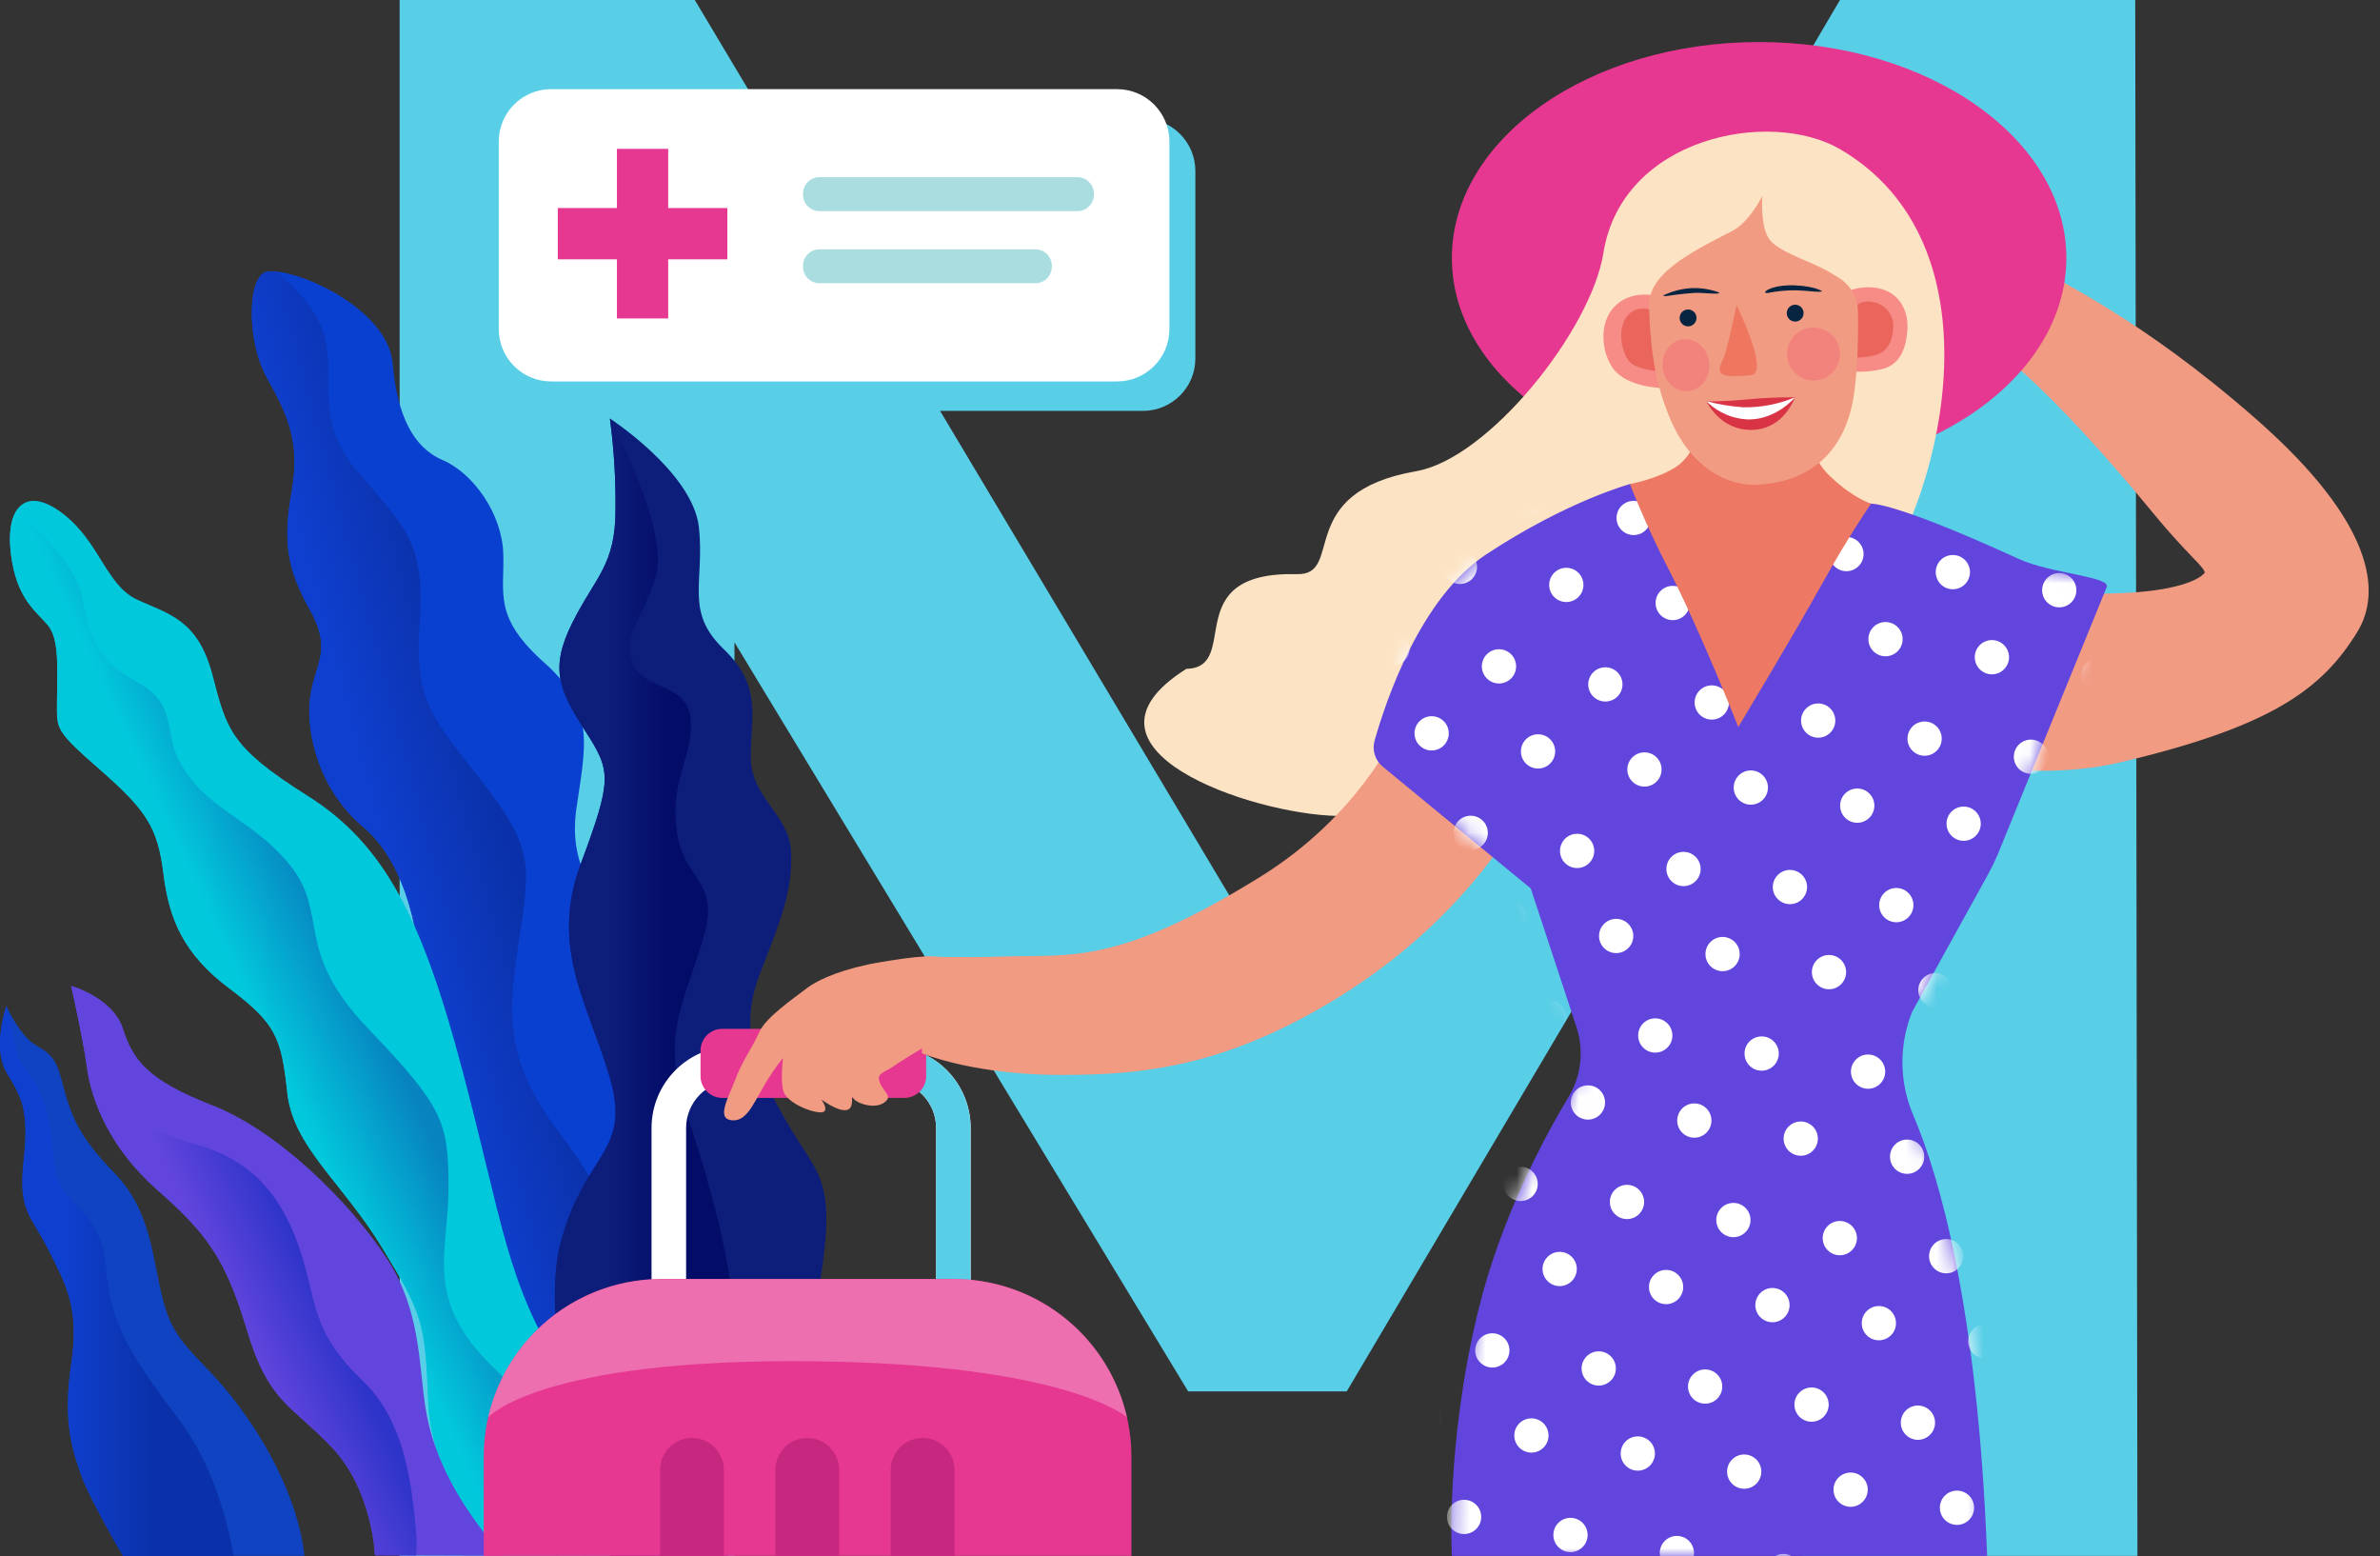 <svg width="153" height="100" viewBox="0 0 153 100" fill="none" xmlns="http://www.w3.org/2000/svg">
<rect x="0" y="0" width="153" height="100" fill="#333333" stroke="none"/>
<path d="M115.884 99.992L115.743 40.134L86.576 89.422H76.382L47.216 41.282V99.992H25.691V0H44.666L81.769 62.138L118.283 0H137.265L137.407 99.992H115.884Z" fill="#59CEE7"/>
<path d="M73.476 7.622H37.097C35.237 7.622 33.73 9.13 33.73 10.99V23.039C33.73 24.899 35.237 26.407 37.097 26.407H73.476C75.336 26.407 76.844 24.899 76.844 23.039V10.99C76.844 9.13 75.336 7.622 73.476 7.622Z" fill="#59CEE7"/>
<path d="M71.809 5.729H35.431C33.571 5.729 32.063 7.237 32.063 9.098V21.147C32.063 23.007 33.571 24.515 35.431 24.515H71.809C73.669 24.515 75.177 23.007 75.177 21.147V9.098C75.177 7.237 73.669 5.729 71.809 5.729Z" fill="white"/>
<path d="M42.956 9.567H39.66V20.466H42.956V9.567Z" fill="#E63891"/>
<path d="M35.859 13.37V16.666H46.759V13.37H35.859Z" fill="#E63891"/>
<path d="M69.265 11.389H52.679C52.095 11.389 51.622 11.863 51.622 12.447V12.511C51.622 13.095 52.095 13.568 52.679 13.568H69.265C69.85 13.568 70.323 13.095 70.323 12.511V12.447C70.323 11.863 69.85 11.389 69.265 11.389Z" fill="#AADDE0"/>
<path d="M66.559 16.023H52.679C52.095 16.023 51.622 16.496 51.622 17.08V17.144C51.622 17.728 52.095 18.201 52.679 18.201H66.559C67.144 18.201 67.617 17.728 67.617 17.144V17.08C67.617 16.496 67.144 16.023 66.559 16.023Z" fill="#AADDE0"/>
<path d="M17.174 17.457C15.93 17.662 15.787 21.805 17.174 24.304C18.562 26.803 19.302 28.467 18.747 31.614C18.191 34.761 18.419 36.517 19.923 39.199C21.428 41.88 20.175 42.714 19.923 44.938C19.671 47.163 20.501 50.767 23.371 53.173C26.241 55.58 27.061 60.575 27.061 63.351C27.061 66.127 24.841 71.77 27.061 75.101C29.281 78.432 32.801 83.346 33.447 86.853C34.092 90.361 37.518 99.992 37.518 99.992L43.124 99.969C43.124 99.969 41.126 95.968 42.745 90.97C43.721 87.963 45.012 82.875 42.885 80.007C40.757 77.139 39.258 76.565 40.334 72.422C41.495 67.969 42.885 64.36 40.664 61.031C38.444 57.701 36.499 55.848 37.055 51.962C37.61 48.075 38.35 45.578 35.019 42.616C31.688 39.654 32.436 38.172 32.354 35.581C32.272 32.989 30.402 30.402 28.459 29.57C26.516 28.738 25.526 26.622 25.251 23.39C24.946 19.769 18.931 17.178 17.174 17.457Z" fill="#0A40CF"/>
<path d="M19.923 44.939C20.175 42.717 21.43 41.884 19.923 39.199C18.417 36.514 18.191 34.757 18.747 31.614C19.302 28.472 18.562 26.803 17.174 24.304C15.787 21.805 15.93 17.654 17.174 17.457C17.368 17.433 17.563 17.433 17.756 17.457C18.872 18.355 20.262 19.735 20.782 21.352C21.707 24.222 20.042 26.811 23.002 30.327C25.962 33.842 27.352 34.767 26.981 39.949C26.61 45.131 27.816 46.148 31.052 50.314C34.289 54.479 34.107 55.586 33.367 60.399C32.627 65.213 32.444 68.171 35.958 72.797C39.471 77.424 41.138 81.669 40.398 86.862C39.9 90.347 39.447 93.246 40.71 97.503C40.804 97.825 40.904 98.151 41.005 98.477C41.068 99.385 41.138 99.977 41.138 99.977L37.53 100C37.53 100 34.101 90.365 33.459 86.862C32.817 83.359 29.296 78.441 27.073 75.11C24.851 71.778 27.073 66.135 27.073 63.359C27.073 60.584 26.241 55.586 23.384 53.181C20.526 50.777 19.681 47.159 19.923 44.939Z" fill="url(#paint0_linear_8329_4563)"/>
<path d="M38.362 99.992C38.362 99.992 34.468 85.642 36.05 79.82C37.633 73.999 40.605 74.081 39.207 69.274C37.809 64.466 35.312 60.945 37.346 55.486C39.379 50.027 39.287 49.563 37.622 46.974C35.958 44.385 35.31 42.995 36.79 40.033C38.27 37.071 39.574 36.343 39.57 32.723C39.589 30.774 39.468 28.827 39.207 26.895C39.207 26.895 44.562 30.38 44.932 33.908C45.304 37.436 44.008 39.293 46.505 41.698C49.002 44.102 48.264 45.953 48.264 48.637C48.264 51.32 50.763 52.339 50.855 54.744C50.947 57.148 50.299 58.907 48.911 62.425C47.524 65.942 48.38 68.245 50.484 71.953C52.587 75.661 53.815 75.514 52.704 82.477C51.593 89.441 46.784 99.988 46.784 99.988L38.362 99.992Z" fill="#0D1E7A"/>
<path d="M42.157 37.073C41.439 39.582 40.017 40.728 40.677 42.624C41.292 44.369 44.193 43.828 44.398 46.232C44.602 48.637 42.981 50.127 43.545 53.637C44.008 56.507 46.193 56.654 45.304 59.942C44.135 64.247 42.434 66.311 44.008 71.125C45.582 75.938 47.245 81.395 47.339 86.762C47.397 90.13 44.756 96.052 42.782 99.992H38.362C38.362 99.992 34.468 85.642 36.05 79.82C37.633 73.999 40.605 74.081 39.207 69.274C37.809 64.466 35.312 60.945 37.346 55.486C39.379 50.027 39.287 49.563 37.622 46.974C35.958 44.385 35.31 42.995 36.79 40.033C38.27 37.071 39.574 36.343 39.57 32.723C39.589 30.774 39.468 28.827 39.207 26.895C39.207 26.895 43.051 33.965 42.157 37.073Z" fill="url(#paint1_linear_8329_4563)"/>
<path d="M39.194 99.992C39.194 99.992 39.565 93.701 36.05 87.965C32.534 82.229 32.347 78.712 29.756 68.9C27.165 59.09 24.761 54.28 19.765 51.136C14.769 47.991 14.583 46.88 13.656 43.362C12.729 39.845 10.88 39.478 8.845 38.551C6.809 37.625 6.44 34.849 4.034 33.004C1.627 31.159 0.344 32.633 0.703 35.595C1.061 38.557 2.369 39.295 3.109 40.222C3.849 41.148 3.665 43.182 3.665 45.033C3.665 46.884 3.478 46.878 6.44 49.473C9.402 52.069 10.14 53.175 10.511 56.136C10.883 59.096 11.807 61.316 14.761 63.536C17.715 65.756 18.092 66.683 18.463 70.198C18.834 73.714 21.979 75.938 24.57 80.192C27.161 84.445 27.346 85.003 27.53 90.185C27.715 95.367 32.157 99.992 32.157 99.992H39.194Z" fill="#02C8DC"/>
<path d="M3.665 45.031C3.665 43.186 3.849 41.136 3.109 40.22C2.369 39.303 1.074 38.553 0.702 35.593C0.538 34.285 0.702 33.269 1.141 32.697C2.513 34.152 4.921 36.284 5.331 38.553C5.909 41.77 6.766 42.698 8.964 43.92C11.294 45.222 10.604 47.019 11.438 48.731C13.057 52.04 16.188 52.526 18.678 55.648C21.169 58.77 18.84 61.055 23.651 66.09C28.463 71.125 28.834 72.049 28.834 76.305C28.834 80.561 27.167 83.523 31.794 87.963C36.421 92.403 36.052 93.145 35.867 99.067C35.867 99.379 35.855 99.682 35.855 99.992H32.165C32.165 99.992 27.723 95.365 27.538 90.185C27.354 85.005 27.167 84.445 24.578 80.192C21.989 75.938 18.838 73.714 18.471 70.198C18.104 66.682 17.727 65.758 14.761 63.536C11.795 61.314 10.866 59.096 10.505 56.133C10.145 53.171 9.4 52.068 6.44 49.471C3.48 46.874 3.665 46.882 3.665 45.031Z" fill="url(#paint2_linear_8329_4563)"/>
<path d="M24.101 99.955C24.101 99.955 23.961 95.736 21.278 92.96C18.595 90.185 17.254 90.09 15.866 85.466C14.478 80.841 13.275 79.267 10.126 76.489C6.978 73.712 5.873 70.661 5.594 68.626C5.315 66.59 4.569 63.351 4.569 63.351C4.569 63.351 7.252 64.108 7.9 66.09C8.548 68.072 9.38 69.37 13.64 71.03C17.9 72.691 22.506 77.262 24.9 80.931C27.016 84.17 26.925 87.63 27.335 90.361C27.866 93.934 29.795 96.726 30.82 98.114C31.28 98.772 31.785 99.396 32.331 99.983L24.101 99.955Z" fill="#6245DD"/>
<path d="M7.176 68.626C7.73 71.77 9.021 72.52 12.82 73.621C16.618 74.722 18.371 77.416 19.39 80.655C20.409 83.894 20.046 85.603 23.369 88.797C25.777 91.113 26.468 94.672 26.768 98.799C26.79 99.189 26.785 99.58 26.753 99.969L24.109 99.955C24.109 99.955 23.969 95.736 21.286 92.96C18.603 90.185 17.262 90.09 15.874 85.466C14.486 80.841 13.283 79.267 10.134 76.489C6.986 73.711 5.873 70.661 5.594 68.626C5.315 66.59 4.569 63.351 4.569 63.351C4.569 63.351 6.572 65.243 7.176 68.626Z" fill="url(#paint3_linear_8329_4563)"/>
<path d="M7.908 99.992C7.908 99.992 5.781 96.384 5.225 94.812C4.67 93.24 4.022 91.388 4.577 87.686C5.133 83.984 4.206 82.504 3.097 80.284C1.988 78.064 1.154 77.879 1.523 74.544C1.892 71.209 1.338 70.477 0.412 68.903C-0.515 67.328 0.412 64.647 0.412 64.647C0.412 64.647 0.965 65.942 1.8 66.775C2.634 67.607 3.419 67.306 3.952 69.366C4.567 71.77 5.053 73.019 7.351 75.38C9.782 77.879 9.782 80.932 10.498 83.615C11.416 87.067 13.244 87.038 16.326 91.757C19.407 96.476 19.564 99.992 19.564 99.992H7.908Z" fill="#0F43C1"/>
<path d="M2.911 71.133C3.558 73.261 3.189 74.003 3.745 75.758C4.301 77.512 6.521 77.98 6.797 81.311C7.074 84.642 7.822 86.399 11.424 91.118C13.679 94.068 14.622 97.696 15.014 100H7.908C7.908 100 5.781 96.392 5.225 94.82C4.67 93.248 4.022 91.397 4.577 87.694C5.133 83.992 4.206 82.512 3.097 80.292C1.988 78.072 1.154 77.888 1.523 74.552C1.892 71.217 1.338 70.477 0.412 68.903C-0.515 67.328 0.412 64.647 0.412 64.647L1.144 67.794C1.361 68.718 2.257 68.995 2.911 71.133Z" fill="url(#paint4_linear_8329_4563)"/>
<path d="M62.401 89.463H41.885V72.472C41.89 71.083 42.444 69.753 43.427 68.773C44.41 67.792 45.741 67.24 47.129 67.238H57.157C58.547 67.24 59.88 67.793 60.863 68.776C61.846 69.759 62.399 71.091 62.401 72.482V89.463ZM44.107 87.239H60.179V72.48C60.178 71.679 59.859 70.911 59.293 70.345C58.726 69.779 57.958 69.461 57.157 69.46H47.129C46.328 69.461 45.561 69.78 44.994 70.346C44.428 70.912 44.109 71.679 44.107 72.48V87.239Z" fill="white"/>
<path d="M57.158 67.238H52.144V69.452H57.158C57.959 69.453 58.727 69.771 59.293 70.337C59.859 70.903 60.178 71.671 60.179 72.472V87.231H52.144V89.455H62.393V72.472C62.389 71.085 61.836 69.755 60.855 68.775C59.874 67.794 58.545 67.242 57.158 67.238Z" fill="#59CEE7"/>
<path d="M42.52 82.192H61.314C64.343 82.192 67.247 83.395 69.389 85.537C71.531 87.679 72.734 90.584 72.734 93.612V99.994H31.098V93.612C31.098 92.112 31.393 90.627 31.967 89.242C32.541 87.856 33.383 86.597 34.443 85.536C35.504 84.476 36.763 83.635 38.149 83.061C39.535 82.487 41.02 82.192 42.52 82.192Z" fill="#E63891"/>
<path d="M58.139 66.121H46.434C45.661 66.121 45.034 66.748 45.034 67.521V69.159C45.034 69.932 45.661 70.559 46.434 70.559H58.139C58.913 70.559 59.539 69.932 59.539 69.159V67.521C59.539 66.748 58.913 66.121 58.139 66.121Z" fill="#E63891"/>
<path d="M44.485 92.413C45.029 92.413 45.55 92.629 45.934 93.013C46.319 93.398 46.535 93.919 46.535 94.463V99.998H42.435V94.463C42.435 93.919 42.651 93.398 43.035 93.013C43.42 92.629 43.941 92.413 44.485 92.413Z" fill="#C6287F"/>
<path d="M51.896 92.413C52.439 92.413 52.961 92.629 53.345 93.013C53.73 93.398 53.946 93.919 53.946 94.463V99.998H49.846V94.463C49.846 94.194 49.899 93.927 50.002 93.678C50.105 93.43 50.256 93.204 50.446 93.013C50.636 92.823 50.862 92.672 51.111 92.569C51.36 92.466 51.626 92.413 51.896 92.413Z" fill="#C6287F"/>
<path d="M59.311 92.413C59.854 92.413 60.376 92.629 60.76 93.013C61.145 93.398 61.361 93.919 61.361 94.463V99.998H57.261V94.463C57.261 93.919 57.477 93.398 57.861 93.013C58.246 92.629 58.767 92.413 59.311 92.413Z" fill="#C6287F"/>
<path opacity="0.28" d="M31.38 91.091C31.38 91.091 34.686 87.292 52.248 87.485C68.687 87.665 72.452 91.091 72.452 91.091C71.877 88.566 70.46 86.311 68.435 84.696C66.41 83.081 63.897 82.202 61.307 82.202H42.525C39.935 82.201 37.421 83.08 35.396 84.695C33.371 86.31 31.955 88.565 31.38 91.091Z" fill="white"/>
<path d="M136.212 49.014C133.221 49.715 129.342 49.701 126.206 49.014L129.16 37.842C139.205 38.803 141.392 37.243 141.728 36.817C141.792 36.503 140.623 35.669 138.362 32.912C131.925 25.069 127.174 21.053 126.678 21.877L127.729 20.128L129.804 16.58C132.223 17.998 137.636 20.43 145.063 26.957C152.648 33.623 153.105 38.061 151.549 40.599C149.258 44.342 145.957 46.726 136.212 49.014Z" fill="#F29B83"/>
<path d="M113.086 30.458C123.994 30.458 132.837 24.244 132.837 16.58C132.837 8.915 123.994 2.702 113.086 2.702C102.178 2.702 93.335 8.915 93.335 16.58C93.335 24.244 102.178 30.458 113.086 30.458Z" fill="#E63891"/>
<path d="M120.284 38.129C125.203 31.221 128.555 15.58 118.285 9.586C113.787 6.97 104.267 8.8 103.076 16.26C102.283 21.223 95.697 29.474 91.045 30.282C83.133 31.653 86.462 36.975 83.389 36.899C75.656 36.708 79.871 42.895 76.265 42.985C68.131 48.11 80.4 52.325 85.963 52.438C113.47 52.999 116.6 43.311 120.284 38.129Z" fill="#FCE3C4"/>
<path d="M68.224 69.083C64.482 69.083 61.293 68.468 59.263 67.691L59.435 61.475C59.435 61.475 61.879 61.556 64.439 61.475C68.82 61.326 71.735 62.09 80.986 56.371C87.308 52.462 89.653 47.2 89.676 47.147L89.66 47.185L98.548 50.875C98.413 51.203 95.133 58.483 86.044 64.095C78.731 68.601 73.377 69.083 68.224 69.083Z" fill="#F29B83"/>
<path d="M135.412 37.776C135.861 37.059 131.876 36.884 129.764 35.917C121.786 32.254 120.283 32.368 120.283 32.368L104.78 31.11C104.78 31.11 100.747 32.196 95.555 35.62C91.305 38.418 89.087 45.049 88.368 47.595C88.283 47.896 88.287 48.216 88.381 48.514C88.474 48.813 88.653 49.078 88.895 49.276L98.406 57.099L101.344 66.008C101.587 66.742 101.67 67.519 101.586 68.288C101.502 69.056 101.254 69.798 100.858 70.462C99.218 73.183 96.469 78.342 95.034 84.213C92.917 92.872 93.335 99.998 93.335 99.998H127.745C127.13 83.965 124.67 75.591 122.995 71.672C122.092 69.553 122.066 67.163 122.924 65.026L127.782 56.232C128.014 55.812 128.225 55.382 128.415 54.94L135.412 37.776Z" fill="#6245DD"/>
<mask id="mask0_8329_4563" style="mask-type:alpha" maskUnits="userSpaceOnUse" x="88" y="31" width="48" height="69">
<path d="M135.412 37.776C135.861 37.059 131.876 36.884 129.764 35.917C121.786 32.254 120.283 32.368 120.283 32.368L104.78 31.11C104.78 31.11 100.747 32.196 95.555 35.62C91.305 38.418 89.087 45.049 88.368 47.595C88.283 47.896 88.287 48.216 88.381 48.514C88.474 48.813 88.653 49.078 88.895 49.276L98.406 57.099L101.344 66.008C101.587 66.742 101.67 67.519 101.586 68.288C101.502 69.056 101.254 69.798 100.858 70.462C99.218 73.183 96.469 78.342 95.034 84.213C92.917 92.872 93.335 99.998 93.335 99.998H127.745C127.13 83.965 124.67 75.591 122.995 71.672C122.092 69.553 122.066 67.163 122.924 65.026L127.782 56.232C128.014 55.812 128.225 55.382 128.415 54.94L135.412 37.776Z" fill="#6245DD"/>
</mask>
<g mask="url(#mask0_8329_4563)">
<path d="M129.867 32.637C130.475 32.637 130.968 32.144 130.968 31.536C130.968 30.928 130.475 30.435 129.867 30.435C129.259 30.435 128.767 30.928 128.767 31.536C128.767 32.144 129.259 32.637 129.867 32.637Z" fill="white"/>
<path d="M123.03 31.477C123.637 31.477 124.13 30.984 124.13 30.376C124.13 29.768 123.637 29.275 123.03 29.275C122.422 29.275 121.929 29.768 121.929 30.376C121.929 30.984 122.422 31.477 123.03 31.477Z" fill="white"/>
<path d="M132.381 39.033C132.989 39.033 133.481 38.54 133.481 37.932C133.481 37.324 132.989 36.831 132.381 36.831C131.773 36.831 131.28 37.324 131.28 37.932C131.28 38.54 131.773 39.033 132.381 39.033Z" fill="white"/>
<path d="M125.54 37.87C126.148 37.87 126.641 37.377 126.641 36.77C126.641 36.162 126.148 35.669 125.54 35.669C124.932 35.669 124.439 36.162 124.439 36.77C124.439 37.377 124.932 37.87 125.54 37.87Z" fill="white"/>
<path d="M118.7 36.71C119.308 36.71 119.801 36.217 119.801 35.609C119.801 35.001 119.308 34.508 118.7 34.508C118.092 34.508 117.599 35.001 117.599 35.609C117.599 36.217 118.092 36.71 118.7 36.71Z" fill="white"/>
<path d="M111.859 35.548C112.467 35.548 112.959 35.055 112.959 34.447C112.959 33.839 112.467 33.346 111.859 33.346C111.251 33.346 110.758 33.839 110.758 34.447C110.758 35.055 111.251 35.548 111.859 35.548Z" fill="white"/>
<path d="M105.021 34.388C105.629 34.388 106.122 33.895 106.122 33.287C106.122 32.679 105.629 32.186 105.021 32.186C104.413 32.186 103.92 32.679 103.92 33.287C103.92 33.895 104.413 34.388 105.021 34.388Z" fill="white"/>
<path d="M98.179 33.225C98.787 33.225 99.28 32.733 99.28 32.124C99.28 31.517 98.787 31.024 98.179 31.024C97.572 31.024 97.079 31.517 97.079 32.124C97.079 32.733 97.572 33.225 98.179 33.225Z" fill="white"/>
<path d="M91.339 32.065C91.947 32.065 92.44 31.572 92.44 30.964C92.44 30.356 91.947 29.863 91.339 29.863C90.731 29.863 90.238 30.356 90.238 30.964C90.238 31.572 90.731 32.065 91.339 32.065Z" fill="white"/>
<path d="M134.892 44.5C135.5 44.5 135.993 44.007 135.993 43.399C135.993 42.791 135.5 42.298 134.892 42.298C134.284 42.298 133.792 42.791 133.792 43.399C133.792 44.007 134.284 44.5 134.892 44.5Z" fill="white"/>
<path d="M128.051 43.338C128.659 43.338 129.152 42.845 129.152 42.237C129.152 41.629 128.659 41.136 128.051 41.136C127.443 41.136 126.95 41.629 126.95 42.237C126.95 42.845 127.443 43.338 128.051 43.338Z" fill="white"/>
<path d="M121.211 42.178C121.819 42.178 122.312 41.685 122.312 41.077C122.312 40.469 121.819 39.976 121.211 39.976C120.603 39.976 120.11 40.469 120.11 41.077C120.11 41.685 120.603 42.178 121.211 42.178Z" fill="white"/>
<path d="M114.372 41.015C114.98 41.015 115.473 40.522 115.473 39.914C115.473 39.306 114.98 38.813 114.372 38.813C113.764 38.813 113.271 39.306 113.271 39.914C113.271 40.522 113.764 41.015 114.372 41.015Z" fill="white"/>
<path d="M107.531 39.855C108.139 39.855 108.632 39.362 108.632 38.754C108.632 38.146 108.139 37.653 107.531 37.653C106.924 37.653 106.431 38.146 106.431 38.754C106.431 39.362 106.924 39.855 107.531 39.855Z" fill="white"/>
<path d="M100.691 38.692C101.299 38.692 101.792 38.2 101.792 37.592C101.792 36.984 101.299 36.491 100.691 36.491C100.083 36.491 99.59 36.984 99.59 37.592C99.59 38.2 100.083 38.692 100.691 38.692Z" fill="white"/>
<path d="M93.852 37.532C94.46 37.532 94.953 37.039 94.953 36.431C94.953 35.823 94.46 35.331 93.852 35.331C93.244 35.331 92.751 35.823 92.751 36.431C92.751 37.039 93.244 37.532 93.852 37.532Z" fill="white"/>
<path d="M130.562 49.733C131.17 49.733 131.663 49.24 131.663 48.632C131.663 48.024 131.17 47.532 130.562 47.532C129.954 47.532 129.461 48.024 129.461 48.632C129.461 49.24 129.954 49.733 130.562 49.733Z" fill="white"/>
<path d="M123.724 48.571C124.332 48.571 124.825 48.078 124.825 47.47C124.825 46.862 124.332 46.369 123.724 46.369C123.116 46.369 122.624 46.862 122.624 47.47C122.624 48.078 123.116 48.571 123.724 48.571Z" fill="white"/>
<path d="M116.884 47.41C117.491 47.41 117.984 46.917 117.984 46.31C117.984 45.702 117.491 45.209 116.884 45.209C116.276 45.209 115.783 45.702 115.783 46.31C115.783 46.917 116.276 47.41 116.884 47.41Z" fill="white"/>
<path d="M110.043 46.248C110.651 46.248 111.144 45.756 111.144 45.148C111.144 44.54 110.651 44.047 110.043 44.047C109.435 44.047 108.942 44.54 108.942 45.148C108.942 45.756 109.435 46.248 110.043 46.248Z" fill="white"/>
<path d="M103.202 45.086C103.81 45.086 104.303 44.593 104.303 43.985C104.303 43.377 103.81 42.885 103.202 42.885C102.594 42.885 102.101 43.377 102.101 43.985C102.101 44.593 102.594 45.086 103.202 45.086Z" fill="white"/>
<path d="M96.363 43.926C96.971 43.926 97.464 43.433 97.464 42.825C97.464 42.217 96.971 41.724 96.363 41.724C95.755 41.724 95.262 42.217 95.262 42.825C95.262 43.433 95.755 43.926 96.363 43.926Z" fill="white"/>
<path d="M89.523 42.764C90.131 42.764 90.624 42.271 90.624 41.663C90.624 41.055 90.131 40.562 89.523 40.562C88.915 40.562 88.422 41.055 88.422 41.663C88.422 42.271 88.915 42.764 89.523 42.764Z" fill="white"/>
<path d="M133.076 55.201C133.684 55.201 134.177 54.708 134.177 54.1C134.177 53.492 133.684 52.999 133.076 52.999C132.468 52.999 131.975 53.492 131.975 54.1C131.975 54.708 132.468 55.201 133.076 55.201Z" fill="white"/>
<path d="M126.235 54.038C126.843 54.038 127.335 53.545 127.335 52.938C127.335 52.33 126.843 51.837 126.235 51.837C125.627 51.837 125.134 52.33 125.134 52.938C125.134 53.545 125.627 54.038 126.235 54.038Z" fill="white"/>
<path d="M119.395 52.878C120.003 52.878 120.496 52.385 120.496 51.777C120.496 51.169 120.003 50.676 119.395 50.676C118.787 50.676 118.294 51.169 118.294 51.777C118.294 52.385 118.787 52.878 119.395 52.878Z" fill="white"/>
<path d="M112.553 51.716C113.161 51.716 113.654 51.223 113.654 50.615C113.654 50.007 113.161 49.514 112.553 49.514C111.945 49.514 111.453 50.007 111.453 50.615C111.453 51.223 111.945 51.716 112.553 51.716Z" fill="white"/>
<path d="M105.716 50.553C106.324 50.553 106.816 50.061 106.816 49.453C106.816 48.845 106.324 48.352 105.716 48.352C105.108 48.352 104.615 48.845 104.615 49.453C104.615 50.061 105.108 50.553 105.716 50.553Z" fill="white"/>
<path d="M98.875 49.393C99.483 49.393 99.976 48.9 99.976 48.292C99.976 47.684 99.483 47.191 98.875 47.191C98.267 47.191 97.774 47.684 97.774 48.292C97.774 48.9 98.267 49.393 98.875 49.393Z" fill="white"/>
<path d="M92.034 48.231C92.642 48.231 93.135 47.738 93.135 47.13C93.135 46.522 92.642 46.029 92.034 46.029C91.426 46.029 90.933 46.522 90.933 47.13C90.933 47.738 91.426 48.231 92.034 48.231Z" fill="white"/>
<path d="M135.587 61.594C136.195 61.594 136.687 61.101 136.687 60.493C136.687 59.885 136.195 59.393 135.587 59.393C134.979 59.393 134.486 59.885 134.486 60.493C134.486 61.101 134.979 61.594 135.587 61.594Z" fill="white"/>
<path d="M128.746 60.432C129.354 60.432 129.847 59.939 129.847 59.331C129.847 58.723 129.354 58.23 128.746 58.23C128.138 58.23 127.646 58.723 127.646 59.331C127.646 59.939 128.138 60.432 128.746 60.432Z" fill="white"/>
<path d="M121.906 59.272C122.514 59.272 123.007 58.779 123.007 58.171C123.007 57.563 122.514 57.07 121.906 57.07C121.298 57.07 120.805 57.563 120.805 58.171C120.805 58.779 121.298 59.272 121.906 59.272Z" fill="white"/>
<path d="M115.067 58.109C115.675 58.109 116.168 57.617 116.168 57.008C116.168 56.401 115.675 55.908 115.067 55.908C114.459 55.908 113.966 56.401 113.966 57.008C113.966 57.617 114.459 58.109 115.067 58.109Z" fill="white"/>
<path d="M108.226 56.949C108.834 56.949 109.327 56.456 109.327 55.848C109.327 55.24 108.834 54.747 108.226 54.747C107.618 54.747 107.125 55.24 107.125 55.848C107.125 56.456 107.618 56.949 108.226 56.949Z" fill="white"/>
<path d="M101.386 55.787C101.994 55.787 102.487 55.294 102.487 54.686C102.487 54.078 101.994 53.585 101.386 53.585C100.778 53.585 100.285 54.078 100.285 54.686C100.285 55.294 100.778 55.787 101.386 55.787Z" fill="white"/>
<path d="M94.545 54.627C95.153 54.627 95.646 54.134 95.646 53.526C95.646 52.918 95.153 52.425 94.545 52.425C93.937 52.425 93.444 52.918 93.444 53.526C93.444 54.134 93.937 54.627 94.545 54.627Z" fill="white"/>
<path d="M87.707 53.464C88.315 53.464 88.808 52.971 88.808 52.363C88.808 51.755 88.315 51.263 87.707 51.263C87.099 51.263 86.606 51.755 86.606 52.363C86.606 52.971 87.099 53.464 87.707 53.464Z" fill="white"/>
<path d="M131.257 65.899C131.865 65.899 132.358 65.406 132.358 64.798C132.358 64.19 131.865 63.697 131.257 63.697C130.649 63.697 130.156 64.19 130.156 64.798C130.156 65.406 130.649 65.899 131.257 65.899Z" fill="white"/>
<path d="M124.419 64.739C125.027 64.739 125.52 64.246 125.52 63.638C125.52 63.03 125.027 62.537 124.419 62.537C123.811 62.537 123.318 63.03 123.318 63.638C123.318 64.246 123.811 64.739 124.419 64.739Z" fill="white"/>
<path d="M117.578 63.577C118.186 63.577 118.679 63.084 118.679 62.476C118.679 61.868 118.186 61.375 117.578 61.375C116.97 61.375 116.478 61.868 116.478 62.476C116.478 63.084 116.97 63.577 117.578 63.577Z" fill="white"/>
<path d="M110.738 62.416C111.345 62.416 111.838 61.923 111.838 61.315C111.838 60.708 111.345 60.215 110.738 60.215C110.13 60.215 109.637 60.708 109.637 61.315C109.637 61.923 110.13 62.416 110.738 62.416Z" fill="white"/>
<path d="M103.897 61.254C104.505 61.254 104.998 60.761 104.998 60.153C104.998 59.545 104.505 59.053 103.897 59.053C103.289 59.053 102.796 59.545 102.796 60.153C102.796 60.761 103.289 61.254 103.897 61.254Z" fill="white"/>
<path d="M97.059 60.094C97.667 60.094 98.16 59.601 98.16 58.993C98.16 58.385 97.667 57.892 97.059 57.892C96.451 57.892 95.958 58.385 95.958 58.993C95.958 59.601 96.451 60.094 97.059 60.094Z" fill="white"/>
<path d="M90.218 58.931C90.826 58.931 91.318 58.438 91.318 57.831C91.318 57.223 90.826 56.73 90.218 56.73C89.61 56.73 89.117 57.223 89.117 57.831C89.117 58.438 89.61 58.931 90.218 58.931Z" fill="white"/>
<path d="M133.769 72.295C134.377 72.295 134.87 71.802 134.87 71.194C134.87 70.586 134.377 70.094 133.769 70.094C133.161 70.094 132.668 70.586 132.668 71.194C132.668 71.802 133.161 72.295 133.769 72.295Z" fill="white"/>
<path d="M126.93 71.132C127.538 71.132 128.031 70.64 128.031 70.032C128.031 69.424 127.538 68.931 126.93 68.931C126.322 68.931 125.829 69.424 125.829 70.032C125.829 70.64 126.322 71.132 126.93 71.132Z" fill="white"/>
<path d="M120.09 69.972C120.698 69.972 121.191 69.48 121.191 68.872C121.191 68.264 120.698 67.771 120.09 67.771C119.482 67.771 118.989 68.264 118.989 68.872C118.989 69.48 119.482 69.972 120.09 69.972Z" fill="white"/>
<path d="M113.249 68.81C113.857 68.81 114.35 68.317 114.35 67.709C114.35 67.101 113.857 66.608 113.249 66.608C112.641 66.608 112.148 67.101 112.148 67.709C112.148 68.317 112.641 68.81 113.249 68.81Z" fill="white"/>
<path d="M106.41 67.65C107.018 67.65 107.511 67.157 107.511 66.549C107.511 65.941 107.018 65.448 106.41 65.448C105.802 65.448 105.31 65.941 105.31 66.549C105.31 67.157 105.802 67.65 106.41 67.65Z" fill="white"/>
<path d="M99.57 66.487C100.178 66.487 100.67 65.994 100.67 65.386C100.67 64.778 100.178 64.286 99.57 64.286C98.962 64.286 98.469 64.778 98.469 65.386C98.469 65.994 98.962 66.487 99.57 66.487Z" fill="white"/>
<path d="M92.729 65.327C93.337 65.327 93.83 64.835 93.83 64.227C93.83 63.619 93.337 63.126 92.729 63.126C92.121 63.126 91.628 63.619 91.628 64.227C91.628 64.835 92.121 65.327 92.729 65.327Z" fill="white"/>
<path d="M136.282 77.762C136.89 77.762 137.383 77.269 137.383 76.661C137.383 76.053 136.89 75.561 136.282 75.561C135.674 75.561 135.181 76.053 135.181 76.661C135.181 77.269 135.674 77.762 136.282 77.762Z" fill="white"/>
<path d="M129.441 76.6C130.049 76.6 130.542 76.107 130.542 75.499C130.542 74.891 130.049 74.398 129.441 74.398C128.833 74.398 128.34 74.891 128.34 75.499C128.34 76.107 128.833 76.6 129.441 76.6Z" fill="white"/>
<path d="M122.6 75.44C123.208 75.44 123.701 74.947 123.701 74.339C123.701 73.731 123.208 73.238 122.6 73.238C121.992 73.238 121.5 73.731 121.5 74.339C121.5 74.947 121.992 75.44 122.6 75.44Z" fill="white"/>
<path d="M115.762 74.277C116.37 74.277 116.863 73.784 116.863 73.177C116.863 72.569 116.37 72.076 115.762 72.076C115.154 72.076 114.661 72.569 114.661 73.177C114.661 73.784 115.154 74.277 115.762 74.277Z" fill="white"/>
<path d="M108.921 73.117C109.529 73.117 110.022 72.624 110.022 72.016C110.022 71.408 109.529 70.915 108.921 70.915C108.313 70.915 107.82 71.408 107.82 72.016C107.82 72.624 108.313 73.117 108.921 73.117Z" fill="white"/>
<path d="M102.081 71.955C102.689 71.955 103.182 71.462 103.182 70.854C103.182 70.246 102.689 69.753 102.081 69.753C101.473 69.753 100.98 70.246 100.98 70.854C100.98 71.462 101.473 71.955 102.081 71.955Z" fill="white"/>
<path d="M95.24 70.794C95.848 70.794 96.341 70.301 96.341 69.693C96.341 69.085 95.848 68.593 95.24 68.593C94.632 68.593 94.139 69.085 94.139 69.693C94.139 70.301 94.632 70.794 95.24 70.794Z" fill="white"/>
<path d="M88.401 69.632C89.009 69.632 89.502 69.139 89.502 68.531C89.502 67.923 89.009 67.43 88.401 67.43C87.793 67.43 87.3 67.923 87.3 68.531C87.3 69.139 87.793 69.632 88.401 69.632Z" fill="white"/>
<path d="M131.953 82.996C132.561 82.996 133.054 82.503 133.054 81.895C133.054 81.287 132.561 80.794 131.953 80.794C131.345 80.794 130.852 81.287 130.852 81.895C130.852 82.503 131.345 82.996 131.953 82.996Z" fill="white"/>
<path d="M125.112 81.834C125.72 81.834 126.212 81.341 126.212 80.733C126.212 80.125 125.72 79.632 125.112 79.632C124.504 79.632 124.011 80.125 124.011 80.733C124.011 81.341 124.504 81.834 125.112 81.834Z" fill="white"/>
<path d="M118.274 80.673C118.882 80.673 119.374 80.18 119.374 79.572C119.374 78.964 118.882 78.471 118.274 78.471C117.666 78.471 117.173 78.964 117.173 79.572C117.173 80.18 117.666 80.673 118.274 80.673Z" fill="white"/>
<path d="M111.432 79.511C112.04 79.511 112.533 79.018 112.533 78.41C112.533 77.802 112.04 77.309 111.432 77.309C110.824 77.309 110.332 77.802 110.332 78.41C110.332 79.018 110.824 79.511 111.432 79.511Z" fill="white"/>
<path d="M104.592 78.348C105.2 78.348 105.693 77.855 105.693 77.247C105.693 76.639 105.2 76.147 104.592 76.147C103.984 76.147 103.491 76.639 103.491 77.247C103.491 77.855 103.984 78.348 104.592 78.348Z" fill="white"/>
<path d="M97.754 77.188C98.362 77.188 98.855 76.695 98.855 76.087C98.855 75.479 98.362 74.986 97.754 74.986C97.146 74.986 96.653 75.479 96.653 76.087C96.653 76.695 97.146 77.188 97.754 77.188Z" fill="white"/>
<path d="M90.912 76.026C91.52 76.026 92.013 75.533 92.013 74.925C92.013 74.317 91.52 73.824 90.912 73.824C90.304 73.824 89.811 74.317 89.811 74.925C89.811 75.533 90.304 76.026 90.912 76.026Z" fill="white"/>
<path d="M134.464 88.462C135.072 88.462 135.565 87.969 135.565 87.362C135.565 86.754 135.072 86.261 134.464 86.261C133.856 86.261 133.363 86.754 133.363 87.362C133.363 87.969 133.856 88.462 134.464 88.462Z" fill="white"/>
<path d="M127.625 87.3C128.233 87.3 128.726 86.807 128.726 86.199C128.726 85.591 128.233 85.099 127.625 85.099C127.017 85.099 126.524 85.591 126.524 86.199C126.524 86.807 127.017 87.3 127.625 87.3Z" fill="white"/>
<path d="M120.784 86.138C121.392 86.138 121.885 85.645 121.885 85.037C121.885 84.429 121.392 83.936 120.784 83.936C120.176 83.936 119.684 84.429 119.684 85.037C119.684 85.645 120.176 86.138 120.784 86.138Z" fill="white"/>
<path d="M113.944 84.978C114.552 84.978 115.045 84.485 115.045 83.877C115.045 83.269 114.552 82.776 113.944 82.776C113.336 82.776 112.843 83.269 112.843 83.877C112.843 84.485 113.336 84.978 113.944 84.978Z" fill="white"/>
<path d="M107.105 83.816C107.713 83.816 108.206 83.323 108.206 82.715C108.206 82.107 107.713 81.614 107.105 81.614C106.497 81.614 106.004 82.107 106.004 82.715C106.004 83.323 106.497 83.816 107.105 83.816Z" fill="white"/>
<path d="M100.265 82.655C100.873 82.655 101.366 82.162 101.366 81.554C101.366 80.947 100.873 80.454 100.265 80.454C99.657 80.454 99.164 80.947 99.164 81.554C99.164 82.162 99.657 82.655 100.265 82.655Z" fill="white"/>
<path d="M93.424 81.493C94.031 81.493 94.524 81 94.524 80.392C94.524 79.784 94.031 79.291 93.424 79.291C92.816 79.291 92.323 79.784 92.323 80.392C92.323 81 92.816 81.493 93.424 81.493Z" fill="white"/>
<path d="M130.136 93.694C130.744 93.694 131.237 93.201 131.237 92.594C131.237 91.986 130.744 91.493 130.136 91.493C129.528 91.493 129.036 91.986 129.036 92.594C129.036 93.201 129.528 93.694 130.136 93.694Z" fill="white"/>
<path d="M123.295 92.534C123.903 92.534 124.396 92.041 124.396 91.433C124.396 90.825 123.903 90.332 123.295 90.332C122.687 90.332 122.194 90.825 122.194 91.433C122.194 92.041 122.687 92.534 123.295 92.534Z" fill="white"/>
<path d="M116.457 91.372C117.065 91.372 117.558 90.879 117.558 90.271C117.558 89.663 117.065 89.17 116.457 89.17C115.849 89.17 115.356 89.663 115.356 90.271C115.356 90.879 115.849 91.372 116.457 91.372Z" fill="white"/>
<path d="M109.616 90.211C110.224 90.211 110.717 89.719 110.717 89.111C110.717 88.503 110.224 88.01 109.616 88.01C109.008 88.01 108.515 88.503 108.515 89.111C108.515 89.719 109.008 90.211 109.616 90.211Z" fill="white"/>
<path d="M102.776 89.049C103.384 89.049 103.877 88.556 103.877 87.948C103.877 87.34 103.384 86.847 102.776 86.847C102.168 86.847 101.675 87.34 101.675 87.948C101.675 88.556 102.168 89.049 102.776 89.049Z" fill="white"/>
<path d="M95.935 87.889C96.543 87.889 97.036 87.396 97.036 86.788C97.036 86.18 96.543 85.687 95.935 85.687C95.327 85.687 94.835 86.18 94.835 86.788C94.835 87.396 95.327 87.889 95.935 87.889Z" fill="white"/>
<path d="M89.096 86.726C89.704 86.726 90.197 86.233 90.197 85.626C90.197 85.017 89.704 84.525 89.096 84.525C88.488 84.525 87.995 85.017 87.995 85.626C87.995 86.233 88.488 86.726 89.096 86.726Z" fill="white"/>
<path d="M132.648 99.161C133.256 99.161 133.749 98.668 133.749 98.06C133.749 97.452 133.256 96.96 132.648 96.96C132.04 96.96 131.547 97.452 131.547 98.06C131.547 98.668 132.04 99.161 132.648 99.161Z" fill="white"/>
<path d="M125.806 98.001C126.414 98.001 126.907 97.508 126.907 96.9C126.907 96.292 126.414 95.799 125.806 95.799C125.198 95.799 124.705 96.292 124.705 96.9C124.705 97.508 125.198 98.001 125.806 98.001Z" fill="white"/>
<path d="M118.969 96.839C119.576 96.839 120.069 96.346 120.069 95.738C120.069 95.13 119.576 94.637 118.969 94.637C118.361 94.637 117.868 95.13 117.868 95.738C117.868 96.346 118.361 96.839 118.969 96.839Z" fill="white"/>
<path d="M112.128 95.679C112.736 95.679 113.228 95.186 113.228 94.578C113.228 93.97 112.736 93.477 112.128 93.477C111.52 93.477 111.027 93.97 111.027 94.578C111.027 95.186 111.52 95.679 112.128 95.679Z" fill="white"/>
<path d="M105.287 94.516C105.895 94.516 106.388 94.023 106.388 93.415C106.388 92.807 105.895 92.314 105.287 92.314C104.679 92.314 104.186 92.807 104.186 93.415C104.186 94.023 104.679 94.516 105.287 94.516Z" fill="white"/>
<path d="M98.448 93.356C99.056 93.356 99.549 92.863 99.549 92.255C99.549 91.647 99.056 91.154 98.448 91.154C97.841 91.154 97.348 91.647 97.348 92.255C97.348 92.863 97.841 93.356 98.448 93.356Z" fill="white"/>
<path d="M91.607 92.194C92.215 92.194 92.708 91.701 92.708 91.093C92.708 90.485 92.215 89.992 91.607 89.992C90.999 89.992 90.506 90.485 90.506 91.093C90.506 91.701 90.999 92.194 91.607 92.194Z" fill="white"/>
<path d="M114.639 102.072C115.247 102.072 115.74 101.579 115.74 100.971C115.74 100.363 115.247 99.871 114.639 99.871C114.031 99.871 113.538 100.363 113.538 100.971C113.538 101.579 114.031 102.072 114.639 102.072Z" fill="white"/>
<path d="M107.8 100.912C108.408 100.912 108.9 100.419 108.9 99.811C108.9 99.203 108.408 98.71 107.8 98.71C107.192 98.71 106.699 99.203 106.699 99.811C106.699 100.419 107.192 100.912 107.8 100.912Z" fill="white"/>
<path d="M100.96 99.75C101.568 99.75 102.061 99.257 102.061 98.649C102.061 98.041 101.568 97.548 100.96 97.548C100.352 97.548 99.859 98.041 99.859 98.649C99.859 99.257 100.352 99.75 100.96 99.75Z" fill="white"/>
<path d="M94.119 98.589C94.727 98.589 95.22 98.097 95.22 97.489C95.22 96.88 94.727 96.388 94.119 96.388C93.511 96.388 93.018 96.88 93.018 97.489C93.018 98.097 93.511 98.589 94.119 98.589Z" fill="white"/>
<path d="M87.278 97.427C87.886 97.427 88.379 96.934 88.379 96.326C88.379 95.718 87.886 95.226 87.278 95.226C86.67 95.226 86.177 95.718 86.177 96.326C86.177 96.934 86.67 97.427 87.278 97.427Z" fill="white"/>
</g>
<path d="M109.401 27.328C109.343 27.432 108.935 29.195 107.808 29.962C106.599 30.782 104.78 31.11 104.78 31.11C104.78 31.11 105.76 33.668 107.156 36.364C109.323 40.546 111.744 46.726 111.744 46.726C111.744 46.726 115.141 41.101 117.152 37.492C118.855 34.429 120.284 32.367 120.284 32.367C120.284 32.367 119.214 32.08 117.674 30.632C115.883 28.949 116.936 27.541 116.17 27.293C113.345 26.387 109.401 27.328 109.401 27.328Z" fill="#ED7864"/>
<path d="M118.283 18.931C118.283 18.931 119.585 18.183 120.948 18.573C122.311 18.962 122.686 20.227 122.617 21.203C122.547 22.178 122.268 23.443 120.936 23.734C119.603 24.025 118.919 23.822 118.919 23.822L118.283 18.931Z" fill="#F78B86"/>
<path d="M118.908 20.124C118.908 20.124 119.392 19.163 120.435 19.417C120.829 19.492 121.18 19.715 121.415 20.04C121.651 20.365 121.754 20.767 121.704 21.165C121.647 21.817 121.427 22.664 120.402 22.865C119.377 23.066 118.854 22.933 118.854 22.933L118.908 20.124Z" fill="#EA665C"/>
<path d="M106.28 18.978C106.28 18.978 104.753 18.654 103.755 19.739C102.756 20.823 102.97 22.656 103.685 23.663C104.593 24.94 106.955 24.94 106.955 24.94L106.28 18.978Z" fill="#F78B86"/>
<path d="M106.69 20.124C106.69 20.124 105.485 19.427 104.718 20.188C103.952 20.948 104.177 22.396 104.657 23.131C105.137 23.867 107.156 23.894 107.156 23.894L106.69 20.124Z" fill="#EA665C"/>
<path d="M113.291 12.591C113.291 12.591 113.144 14.436 113.701 15.317C114.259 16.199 116.438 16.779 117.668 17.525L118.211 17.855C118.582 18.084 118.889 18.402 119.104 18.781C119.319 19.159 119.435 19.586 119.441 20.022C119.46 21.418 119.441 23.597 119.185 25.333C118.59 29.433 115.93 31.026 112.933 31.153C111.049 31.233 108.716 30.079 107.386 26.957C106.443 24.741 106.117 22.752 106.01 19.739C105.934 17.671 108.374 16.361 111.326 14.86C112.482 14.278 113.291 12.591 113.291 12.591Z" fill="#F29B83"/>
<path d="M115.942 20.059C115.906 19.762 115.636 19.55 115.339 19.587C115.041 19.623 114.83 19.893 114.866 20.19C114.902 20.488 115.172 20.699 115.469 20.663C115.767 20.627 115.978 20.357 115.942 20.059Z" fill="#072440"/>
<path d="M109.057 20.367C109.021 20.07 108.751 19.858 108.454 19.894C108.157 19.93 107.945 20.201 107.981 20.498C108.017 20.795 108.287 21.007 108.585 20.971C108.882 20.935 109.094 20.664 109.057 20.367Z" fill="#072440"/>
<path d="M109.702 25.786C109.702 25.786 110.348 25.844 112.314 25.671C113.335 25.57 114.362 25.524 115.389 25.534C115.389 25.534 114.708 27.584 112.629 27.629C110.551 27.674 109.702 25.786 109.702 25.786Z" fill="#D83445"/>
<path d="M117.152 18.724C117.152 18.724 116.707 18.4 115.42 18.341C114.132 18.281 113.589 18.654 113.589 18.654C113.589 18.654 113.29 18.859 113.645 18.828C114.233 18.711 114.832 18.653 115.432 18.656C116.244 18.675 116.849 18.808 117.152 18.724Z" fill="#072440"/>
<path d="M110.508 18.796C109.962 18.596 109.383 18.5 108.802 18.513C108.178 18.542 107.566 18.691 106.998 18.952C106.834 19.011 106.998 19.056 107.22 19.015C107.441 18.974 108.294 18.861 108.964 18.822C109.468 18.796 110.655 18.964 110.508 18.796Z" fill="#072440"/>
<path d="M112.58 24.105C109.858 24.439 110.563 23.625 110.838 22.902C111.112 22.178 111.635 19.599 111.635 19.599C111.635 19.599 113.773 23.96 112.58 24.105Z" fill="#EF7760"/>
<path d="M116.581 24.456C117.522 24.456 118.285 23.693 118.285 22.752C118.285 21.811 117.522 21.049 116.581 21.049C115.641 21.049 114.878 21.811 114.878 22.752C114.878 23.693 115.641 24.456 116.581 24.456Z" fill="#F2827C"/>
<path d="M108.548 25.132C109.371 25.05 109.964 24.238 109.872 23.319C109.78 22.399 109.038 21.721 108.215 21.803C107.391 21.886 106.798 22.698 106.89 23.617C106.982 24.536 107.724 25.215 108.548 25.132Z" fill="#F2827C"/>
<path d="M109.702 25.786C110.477 25.988 111.269 26.119 112.068 26.176C113.209 26.195 114.342 25.976 115.395 25.534C115.395 25.534 114.233 26.946 112.445 26.957C111.413 26.937 110.43 26.518 109.702 25.786Z" fill="white"/>
<path d="M61.105 61.703C62.13 62.181 62.634 65.114 62.06 65.618C61.486 66.123 58.546 67.746 57.4 68.552C56.785 68.976 56.314 68.962 56.57 69.593C56.826 70.225 57.445 70.469 56.8 70.887C56.154 71.305 54.992 70.887 54.826 70.54C54.66 70.194 54.996 71.239 54.416 71.342C53.835 71.444 52.798 70.655 52.798 70.655C52.798 70.655 53.434 71.524 52.714 71.489C51.995 71.455 50.57 70.829 50.361 70.124C50.152 69.419 50.336 67.992 50.336 67.992C49.862 68.584 49.436 69.213 49.061 69.872C48.379 71.047 47.946 72.127 46.995 71.992C46.044 71.856 46.835 70.532 47.259 69.407C47.755 68.091 48.294 67.48 48.821 66.311C49.231 65.389 51.002 64.173 51.831 63.536C52.659 62.898 54.344 62.211 56.593 61.838C58.841 61.465 60.221 61.293 61.105 61.703Z" fill="#F29B83"/>
<defs>
<linearGradient id="paint0_linear_8329_4563" x1="34.314" y1="57.328" x2="22.851" y2="60.401" gradientUnits="userSpaceOnUse">
<stop offset="0.07" stop-color="#0A31A9"/>
<stop offset="0.72" stop-color="#0F3FCE"/>
</linearGradient>
<linearGradient id="paint1_linear_8329_4563" x1="47.337" y1="63.444" x2="35.673" y2="63.444" gradientUnits="userSpaceOnUse">
<stop offset="0.35" stop-color="#030C67"/>
<stop offset="0.72" stop-color="#0D1E7A"/>
</linearGradient>
<linearGradient id="paint2_linear_8329_4563" x1="24.199" y1="63.685" x2="14.3" y2="68.302" gradientUnits="userSpaceOnUse">
<stop offset="0.07" stop-color="#0784C0"/>
<stop offset="0.7" stop-color="#02C8DC"/>
</linearGradient>
<linearGradient id="paint3_linear_8329_4563" x1="19.763" y1="79.746" x2="11.953" y2="83.389" gradientUnits="userSpaceOnUse">
<stop offset="0.07" stop-color="#2E34C9"/>
<stop offset="0.72" stop-color="#6245DD"/>
</linearGradient>
<linearGradient id="paint4_linear_8329_4563" x1="15.011" y1="82.32" x2="0.002" y2="82.32" gradientUnits="userSpaceOnUse">
<stop offset="0.35" stop-color="#0A31A9"/>
<stop offset="0.72" stop-color="#0F3FCE"/>
</linearGradient>
</defs>
</svg>
